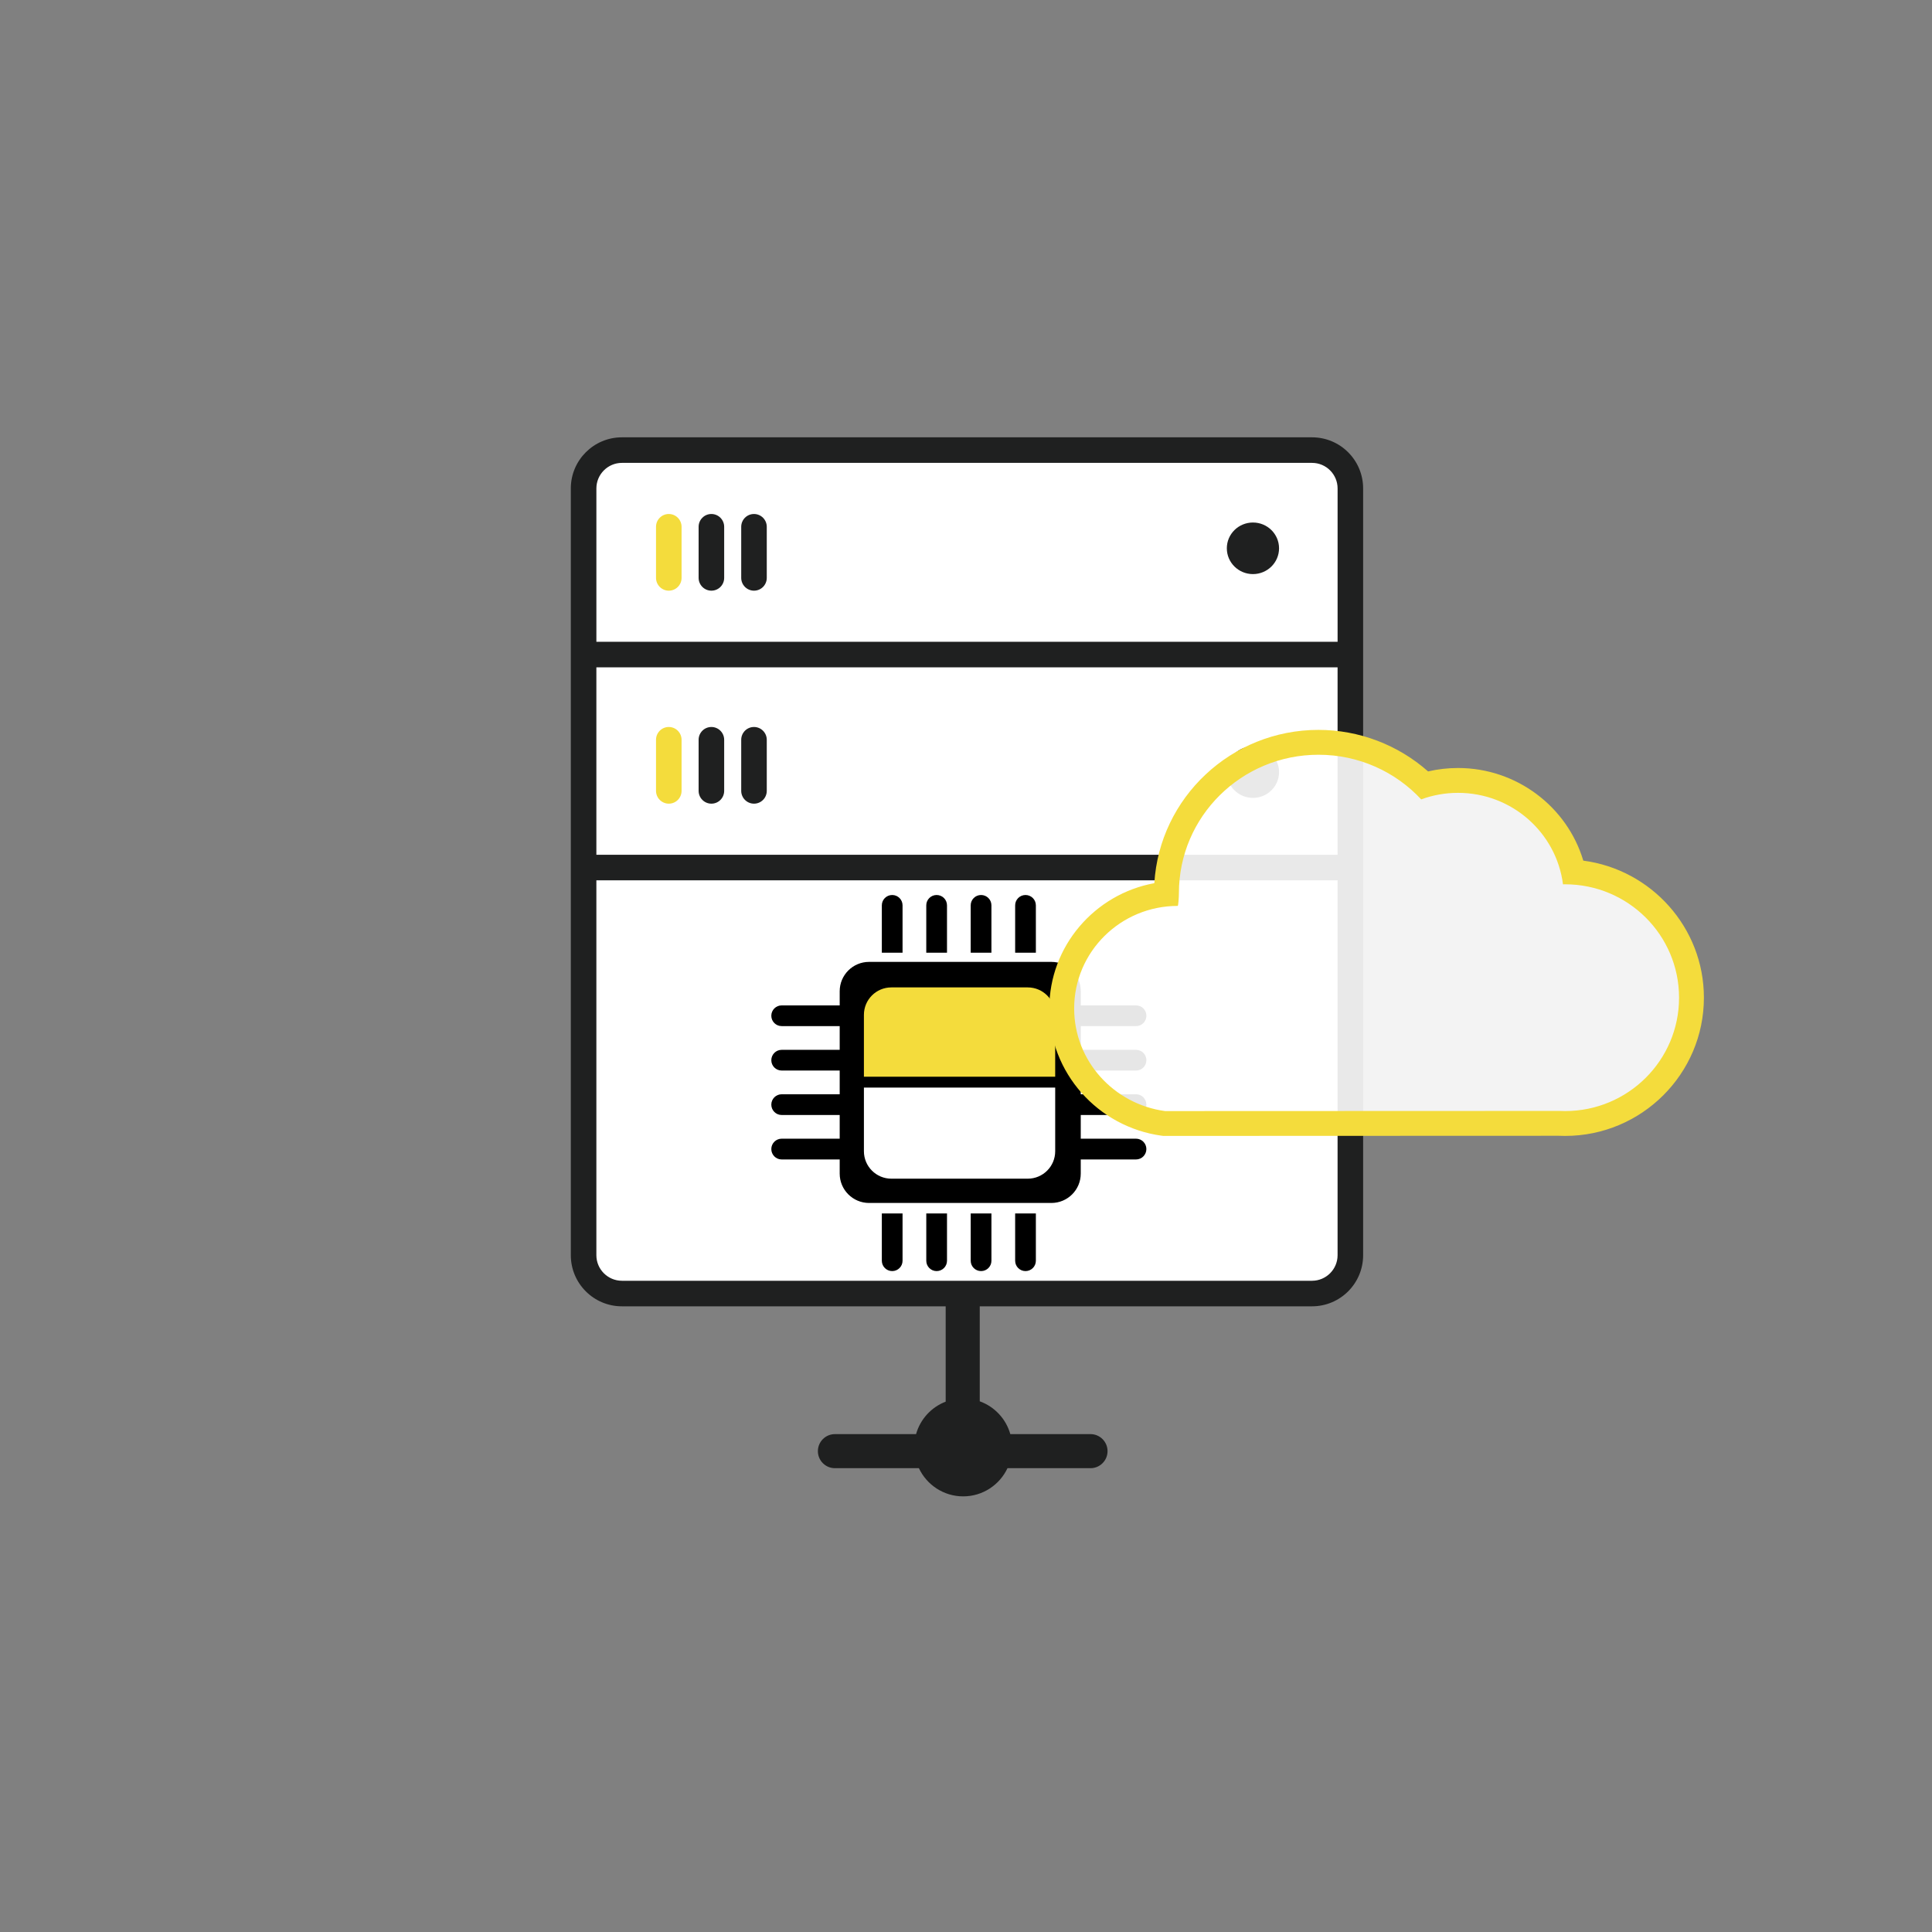 <?xml version="1.0" encoding="UTF-8" standalone="no"?>
<svg
   version="1.1"
   id="Livello_1"
   x="0px"
   y="0px"
   width="226.771px"
   height="226.771px"
   viewBox="0 0 226.771 226.771"
   xml:space="preserve"
   sodipodi:docname="cloud-server-shared-cpu.svg"
   inkscape:version="1.3.2 (091e20e, 2023-11-25)"
   xmlns:inkscape="http://www.inkscape.org/namespaces/inkscape"
   xmlns:sodipodi="http://sodipodi.sourceforge.net/DTD/sodipodi-0.dtd"
   xmlns:xlink="http://www.w3.org/1999/xlink"
   xmlns="http://www.w3.org/2000/svg"
   xmlns:svg="http://www.w3.org/2000/svg"><rect x="0" y="0" width="226.771" height="226.771" fill="#808080" stroke="none"/><sodipodi:namedview
   id="namedview1"
   pagecolor="#505050"
   bordercolor="#ffffff"
   borderopacity="1"
   inkscape:showpageshadow="0"
   inkscape:pageopacity="0"
   inkscape:pagecheckerboard="1"
   inkscape:deskcolor="#d1d1d1"
   inkscape:zoom="2.6871134"
   inkscape:cx="113.5047"
   inkscape:cy="113.69077"
   inkscape:window-width="1536"
   inkscape:window-height="854"
   inkscape:window-x="0"
   inkscape:window-y="25"
   inkscape:window-maximized="1"
   inkscape:current-layer="Livello_1" /><defs
   id="defs39"><clipPath
   id="SVGID_2_-8">
			<use
   xlink:href="#SVGID_1_-3"
   overflow="visible"
   id="use12" />
		</clipPath><clipPath
   id="SVGID_4_-0">
			<use
   xlink:href="#SVGID_3_-5"
   overflow="visible"
   id="use14" />
		</clipPath><clipPath
   id="SVGID_6_-2">
			<use
   xlink:href="#SVGID_5_-0"
   overflow="visible"
   id="use17" />
		</clipPath><clipPath
   id="SVGID_8_-4">
			<use
   xlink:href="#SVGID_7_-9"
   overflow="visible"
   id="use19" />
		</clipPath><clipPath
   id="SVGID_10_-8">
					<use
   xlink:href="#SVGID_9_-1"
   overflow="visible"
   id="use24" />
				</clipPath><rect
   id="SVGID_1_-3"
   x="61.569"
   y="84.75"
   width="3"
   height="9" /><rect
   id="SVGID_3_-5"
   x="66.569"
   y="84.75"
   width="3"
   height="9" /><rect
   id="SVGID_5_-0"
   x="61.569"
   y="59.75"
   width="3"
   height="9" /><rect
   id="SVGID_7_-9"
   x="66.569"
   y="59.75"
   width="3"
   height="9" /><path
   id="SVGID_9_-1"
   d="m 116.211,103.433 c 0,0.525 -0.071,1.559 -0.145,1.559 -6.902,0 -12.497,5.543 -12.497,12.379 0,6.322 4.786,11.54 10.966,12.379 l 47.598,-0.017 c 0.228,0.011 0.455,0.017 0.684,0.017 7.596,0 13.753,-6.126 13.753,-13.683 0,-7.557 -6.157,-13.683 -13.753,-13.683 -0.084,0 -0.169,0.001 -0.253,0.004 -0.799,-6.227 -6.165,-11.04 -12.668,-11.04 -1.562,0 -3.062,0.277 -4.447,0.787 -3.076,-3.312 -7.49,-5.387 -12.395,-5.387 -9.302,0.002 -16.843,7.471 -16.843,16.685" />
	

	

	

	

	

		<defs
   id="defs19">
			<rect
   id="rect4"
   x="66.569"
   y="59.75"
   width="3"
   height="9" />
		</defs>
		<clipPath
   id="clipPath4">
			<use
   xlink:href="#SVGID_7_-9"
   overflow="visible"
   id="use4" />
		</clipPath>
		
	
	

		<defs
   id="defs17">
			<rect
   id="rect3"
   x="61.569"
   y="59.75"
   width="3"
   height="9" />
		</defs>
		<clipPath
   id="clipPath3">
			<use
   xlink:href="#SVGID_5_-0"
   overflow="visible"
   id="use3" />
		</clipPath>
		
	
	

	

		<defs
   id="defs14">
			<rect
   id="rect2"
   x="66.569"
   y="84.75"
   width="3"
   height="9" />
		</defs>
		<clipPath
   id="clipPath2">
			<use
   xlink:href="#SVGID_3_-5"
   overflow="visible"
   id="use2" />
		</clipPath>
		
	
	

		<defs
   id="defs12">
			<rect
   id="rect1"
   x="61.569"
   y="84.75"
   width="3"
   height="9" />
		</defs>
		<clipPath
   id="clipPath1">
			<use
   xlink:href="#SVGID_1_-3"
   overflow="visible"
   id="use1" />
		</clipPath>
		
	
	

	

		
		
		
	</defs>               <path
   fill="#ffffff"
   d="m 158.881,144.985 c 0,3.786 -3.069,6.854 -6.854,6.854 H 75.214 c -3.786,0 -6.854,-3.068 -6.854,-6.854 V 59.012 c 0,-3.786 3.068,-6.855 6.854,-6.855 h 76.812 c 3.784,0 6.854,3.069 6.854,6.855 z"
   id="path1-9"
   style="display:inline" /><g
   id="g5-5"
   transform="translate(20.432,0.581)">
			<path
   d="m 85.506,105.686 c 0,-0.672 -0.544,-1.215 -1.216,-1.215 -0.671,0 -1.216,0.542 -1.216,1.215 v 5.556 h 2.432 z"
   id="path2-2" />
			<path
   d="m 90.723,105.686 c 0,-0.672 -0.544,-1.215 -1.218,-1.215 -0.671,0 -1.215,0.542 -1.215,1.215 v 5.556 h 2.433 z"
   id="path3-2" />
			<path
   d="m 95.938,105.686 c 0,-0.672 -0.543,-1.215 -1.216,-1.215 -0.673,0 -1.217,0.542 -1.217,1.215 v 5.556 h 2.433 z"
   id="path4-7" />
			<path
   d="m 101.154,105.686 c 0,-0.672 -0.544,-1.215 -1.216,-1.215 -0.671,0 -1.215,0.542 -1.215,1.215 v 5.556 h 2.432 z"
   id="path5-3" />
		</g><g
   id="g9-7"
   transform="translate(20.432,0.581)"
   style="display:inline">
			<path
   d="m 98.723,147.399 c 0,0.672 0.544,1.215 1.215,1.215 0.672,0 1.216,-0.543 1.216,-1.215 v -5.551 h -2.432 z"
   id="path6-9" />
			<path
   d="m 93.506,147.399 c 0,0.672 0.544,1.215 1.217,1.215 0.673,0 1.216,-0.543 1.216,-1.215 v -5.551 h -2.433 z"
   id="path7-0" />
			<path
   d="m 88.291,147.399 c 0,0.672 0.544,1.215 1.215,1.215 0.673,0 1.218,-0.543 1.218,-1.215 v -5.551 h -2.433 z"
   id="path8-2" />
			<path
   d="m 83.074,147.399 c 0,0.672 0.545,1.215 1.216,1.215 0.672,0 1.216,-0.543 1.216,-1.215 v -5.551 h -2.432 z"
   id="path9-3" />
		</g><path
   d="m 133.343,125.656 c 0.671,0 1.216,-0.543 1.216,-1.212 0,-0.673 -0.545,-1.218 -1.216,-1.218 h -6.487 v -2.786 h 6.487 c 0.671,0 1.216,-0.542 1.216,-1.215 0,-0.673 -0.545,-1.215 -1.216,-1.215 h -6.487 v -1.66 c 0,-1.907 -1.542,-3.447 -3.445,-3.447 h -21.403 c -1.903,0 -3.448,1.54 -3.448,3.447 v 1.66 h -6.81 c -0.671,0 -1.216,0.542 -1.216,1.215 0,0.673 0.544,1.215 1.216,1.215 h 6.81 v 2.786 h -6.81 c -0.671,0 -1.216,0.545 -1.216,1.218 0,0.669 0.544,1.212 1.216,1.212 h 6.81 v 2.785 h -6.81 c -0.671,0 -1.216,0.545 -1.216,1.217 0,0.67 0.544,1.216 1.216,1.216 h 6.81 v 2.781 h -6.81 c -0.671,0 -1.216,0.546 -1.216,1.215 0,0.676 0.544,1.222 1.216,1.222 h 6.81 v 1.661 c 0,1.901 1.545,3.446 3.448,3.446 h 21.401 c 1.904,0 3.445,-1.545 3.445,-3.446 v -1.661 h 6.487 c 0.671,0 1.216,-0.546 1.216,-1.222 0,-0.669 -0.545,-1.215 -1.216,-1.215 h -6.487 v -2.781 h 6.487 c 0.671,0 1.216,-0.546 1.216,-1.216 0,-0.672 -0.545,-1.217 -1.216,-1.217 h -6.487 v -2.785 z"
   id="path10-9" /><path
   fill="#f3c844"
   d="m 78.501,94.331 c 0.834,0 1.5,-0.674 1.5,-1.506 v -5.988 c 0,-0.83 -0.672,-1.506 -1.5,-1.506 -0.834,0 -1.5,0.674 -1.5,1.506 v 5.988 c 0,0.83 0.672,1.506 1.5,1.506"
   id="path11-9"
   style="fill:#f4dc3c;fill-opacity:1" /><path
   clip-path="url(#SVGID_2_-8)"
   fill="#1f2020"
   d="m 63.069,84.75 c -0.834,0 -1.5,0.674 -1.5,1.506 v 5.988 c 0,0.83 0.672,1.506 1.5,1.506 0.834,0 1.5,-0.674 1.5,-1.506 v -5.988 c 0,-0.83 -0.672,-1.506 -1.5,-1.506"
   id="path12-9"
   transform="translate(20.432,0.581)" /><path
   clip-path="url(#SVGID_4_-0)"
   fill="#1f2020"
   d="m 68.069,84.75 c -0.834,0 -1.5,0.674 -1.5,1.506 v 5.988 c 0,0.83 0.672,1.506 1.5,1.506 0.834,0 1.5,-0.674 1.5,-1.506 v -5.988 c 0,-0.83 -0.672,-1.506 -1.5,-1.506"
   id="path14-7"
   transform="translate(20.432,0.581)" /><path
   fill="#f3c844"
   d="m 78.501,69.331 c 0.834,0 1.5,-0.674 1.5,-1.506 v -5.988 c 0,-0.83 -0.672,-1.506 -1.5,-1.506 -0.834,0 -1.5,0.674 -1.5,1.506 v 5.988 c 0,0.83 0.672,1.506 1.5,1.506"
   id="path16"
   style="fill:#f4dc3c;fill-opacity:1" /><path
   clip-path="url(#SVGID_6_-2)"
   fill="#1f2020"
   d="m 63.069,59.75 c -0.834,0 -1.5,0.674 -1.5,1.506 v 5.988 c 0,0.83 0.672,1.506 1.5,1.506 0.834,0 1.5,-0.674 1.5,-1.506 v -5.988 c 0,-0.83 -0.672,-1.506 -1.5,-1.506"
   id="path17"
   transform="translate(20.432,0.581)" /><path
   clip-path="url(#SVGID_8_-4)"
   fill="#1f2020"
   d="m 68.069,59.75 c -0.834,0 -1.5,0.674 -1.5,1.506 v 5.988 c 0,0.83 0.672,1.506 1.5,1.506 0.834,0 1.5,-0.674 1.5,-1.506 v -5.988 c 0,-0.83 -0.672,-1.506 -1.5,-1.506"
   id="path19"
   transform="translate(20.432,0.581)" /><path
   fill="#1f2020"
   d="m 147.067,61.331 c 1.692,0 3.063,1.355 3.063,3.027 0,1.671 -1.371,3.027 -3.063,3.027 -1.693,0 -3.066,-1.355 -3.066,-3.027 -0.001,-1.672 1.372,-3.027 3.066,-3.027"
   id="path21-1" /><path
   fill="#1f2020"
   d="m 147.067,87.601 c 1.692,0 3.063,1.354 3.063,3.026 0,1.671 -1.371,3.027 -3.063,3.027 -1.693,0 -3.066,-1.355 -3.066,-3.027 -0.001,-1.671 1.372,-3.026 3.066,-3.026"
   id="path22-2" /><path
   fill="#1f2020"
   d="M 154,51.331 H 73 c -3.314,0 -6,2.687 -6,6 v 18 3 22 3 44 c 0,3.313 2.686,6 6,6 h 38 v 11.191 c -1.684,0.646 -2.983,2.056 -3.476,3.809 H 98 c -1.104,0 -2,0.896 -2,2 0,1.104 0.896,2 2,2 h 9.856 c 0.92,1.952 2.899,3.307 5.199,3.307 2.3,0 4.28,-1.354 5.199,-3.307 h 9.745 c 1.104,0 2,-0.896 2,-2 0,-1.104 -0.896,-2 -2,-2 h -9.413 c -0.503,-1.791 -1.85,-3.225 -3.587,-3.85 v -11.15 h 39 c 3.313,0 6,-2.687 6,-6 v -44 -3 -22 -3 -18 c 0.001,-3.314 -2.684,-6 -5.999,-6 m 3,96 c 0,1.654 -1.346,3 -3,3 H 73 c -1.654,0 -3,-1.346 -3,-3 v -44 h 87 z m 0,-47 H 70 v -22 h 87 z m -86.999,-25 v -18 c 0,-1.653 1.346,-3 3,-3 h 81 c 1.654,0 3,1.347 3,3 v 18 z"
   id="path23" /><path
   opacity="0.9"
   fill="#ffffff"
   enable-background="new    "
   d="m 184.032,130.627 c -0.227,0 -0.449,-0.006 -0.672,-0.017 l -46.885,0.017 c -6.087,-0.827 -10.801,-5.965 -10.801,-12.191 0,-6.733 5.512,-12.193 12.311,-12.193 0.07,0 0.142,-1.018 0.142,-1.536 0,-9.076 7.427,-16.432 16.591,-16.432 4.828,0 9.176,2.044 12.207,5.306 1.364,-0.502 2.84,-0.775 4.383,-0.775 6.403,0 11.689,4.741 12.476,10.874 0.084,-0.003 0.167,-0.004 0.25,-0.004 7.48,0 13.547,6.034 13.547,13.478 -0.003,7.44 -6.068,13.473 -13.549,13.473"
   id="path28-4"
   style="display:inline" /><path
   fill="#f3c844"
   d="M 185.842,101.019 C 183.943,94.675 178,90.145 171.141,90.145 c -1.192,0 -2.371,0.135 -3.518,0.401 -3.521,-3.117 -8.113,-4.875 -12.865,-4.875 -10.251,0 -18.662,7.971 -19.266,17.992 -7.006,1.283 -12.329,7.393 -12.329,14.709 0,7.49 5.67,13.909 13.189,14.933 l 0.195,0.025 46.425,-0.017 c 0.243,0.012 0.487,0.017 0.732,0.017 8.984,0 16.294,-7.277 16.294,-16.226 0.002,-8.224 -6.177,-15.039 -14.156,-16.085 m -2.136,29.394 c -0.225,0 -0.444,-0.006 -0.664,-0.017 l -46.296,0.017 c -6.01,-0.815 -10.665,-5.89 -10.665,-12.04 0,-6.647 5.441,-12.04 12.155,-12.04 0.069,0 0.141,-1.005 0.141,-1.517 0,-8.962 7.333,-16.227 16.381,-16.227 4.77,0 9.062,2.019 12.056,5.239 1.348,-0.496 2.805,-0.766 4.327,-0.766 6.323,0 11.543,4.682 12.318,10.737 0.082,-0.002 0.164,-0.003 0.247,-0.003 7.388,0 13.376,5.958 13.376,13.309 0,7.35 -5.988,13.308 -13.376,13.308"
   id="path29-7"
   style="display:inline;fill:#f4dc3c;fill-opacity:1" /><path
   fill="#ffffff"
   d="m 101.403,135.129 c 0,1.775 1.441,3.22 3.22,3.22 h 16.01 c 1.779,0 3.222,-1.443 3.222,-3.22 v -7.475 h -22.452 z"
   id="path30-3" /><path
   fill="#f3c844"
   d="m 100.201,115.317 h -16.01 c -1.778,0 -3.22,1.439 -3.22,3.22 v 7.261 h 22.451 v -7.261 c 0.001,-1.779 -1.442,-3.22 -3.221,-3.22 z"
   id="path31-4"
   style="display:inline;fill:#f4dc3c;fill-opacity:1"
   transform="translate(20.432,0.581)" /></svg>
